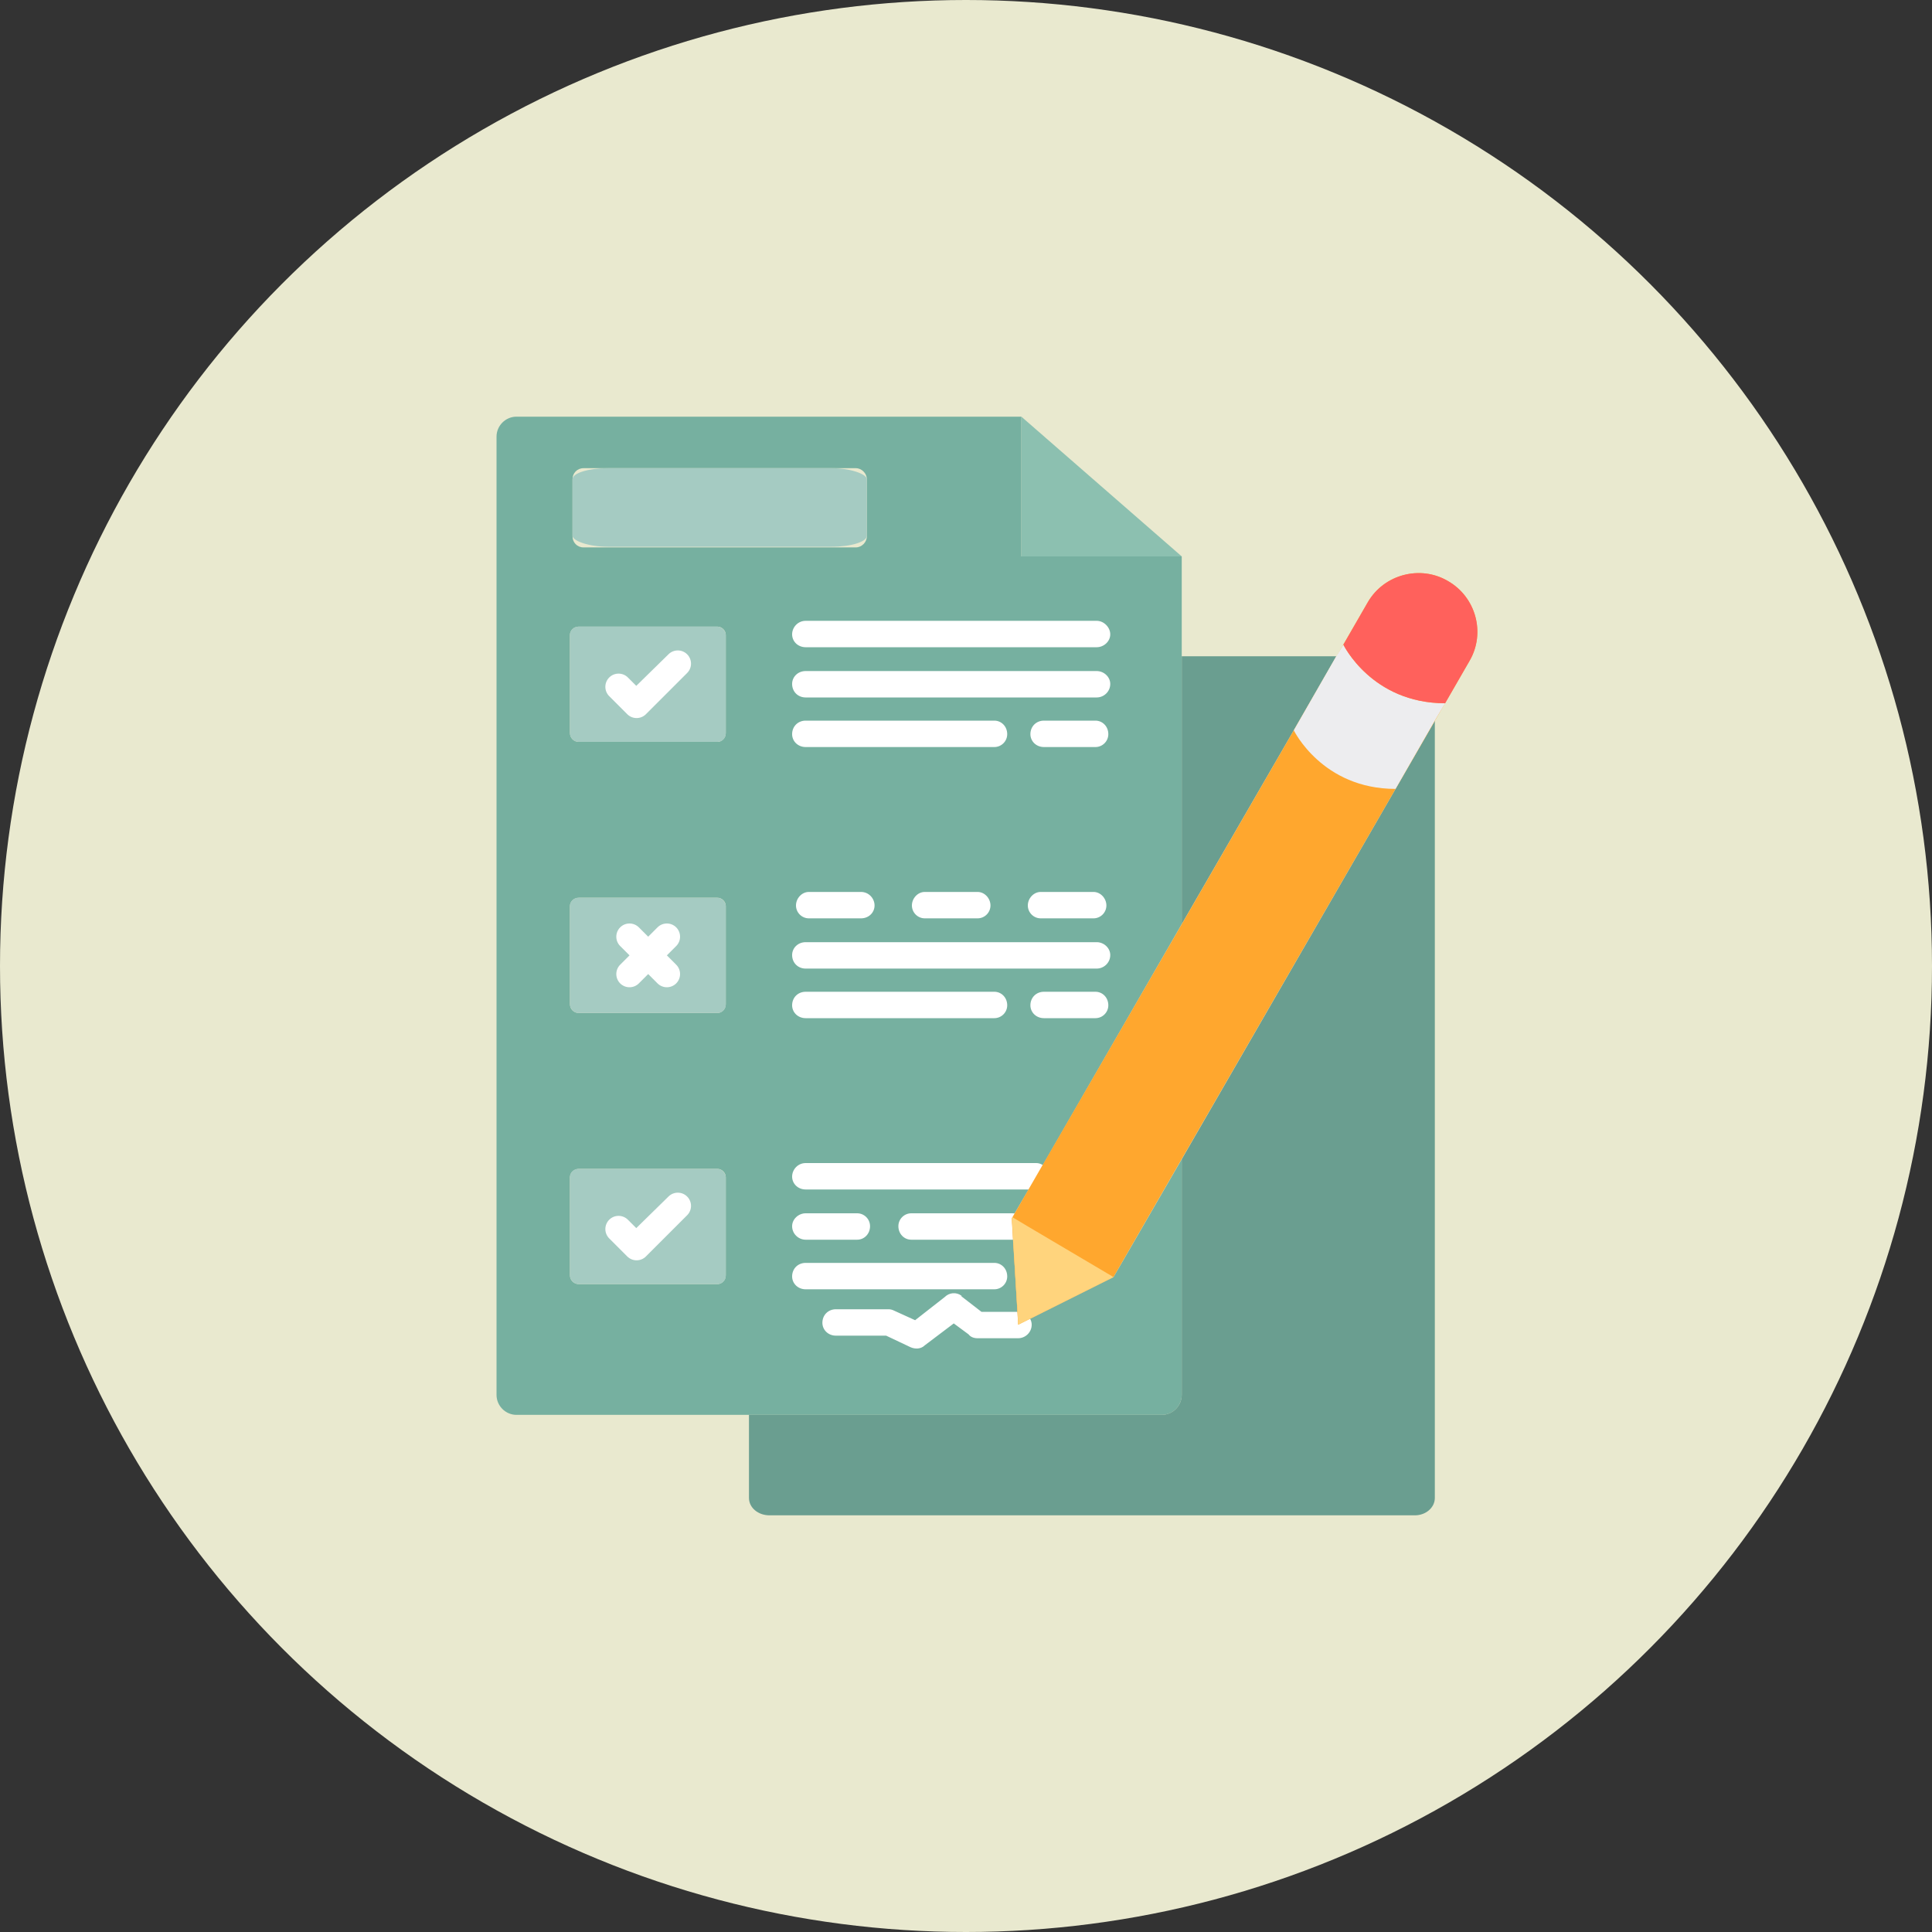 <?xml version="1.0" encoding="UTF-8"?><svg xmlns="http://www.w3.org/2000/svg" xmlns:xlink="http://www.w3.org/1999/xlink" clip-rule="evenodd" fill-rule="evenodd" height="3000.0" image-rendering="optimizeQuality" preserveAspectRatio="xMidYMid meet" shape-rendering="geometricPrecision" text-rendering="geometricPrecision" version="1.0" viewBox="0.0 0.0 3000.0 3000.0" width="3000.0" zoomAndPan="magnify"><rect x="0.0" y="0.0" width="3000.0" height="3000.0" fill="#333333" stroke="none"/><g><g id="change1_1"><circle cx="1500" cy="1500" fill="#e9e9cf" r="1500"/></g><g><path d="M2075 1019l-240 0m-672 1178l0 129c0,15 14,27 32,27l1002 0c17,0 31,-12 31,-27l0 0 0 -1207" fill="none"/><path d="M1835 864l0 571m0 365l0 366c0,17 -14,31 -31,31l-1002 0c-17,0 -31,-14 -31,-31l0 -1488c0,-17 14,-31 31,-31l784 0" fill="none"/><g id="change2_1"><path d="M1586 864l0 -217 -784 0c-17,0 -31,14 -31,31l0 1488c0,17 14,31 31,31l361 0 641 0c17,0 31,-14 31,-31l0 -366 -92 159 -14 24 -148 74 -9 -153 0 -14 37 -63 226 -392 0 -416 0 -155 -249 0zm-687 530l215 0c7,0 13,6 13,13l0 152c0,8 -6,14 -13,14l-215 0c-8,0 -14,-6 -14,-14l0 -152c0,-7 6,-13 14,-13zm228 -408l0 152c0,8 -6,14 -13,14l-215 0c-8,0 -14,-6 -14,-14l0 -152c0,-7 6,-13 14,-13l215 0c7,0 13,6 13,13zm-228 829l215 0c7,0 13,6 13,13l0 152c0,8 -6,14 -13,14l-215 0c-8,0 -14,-6 -14,-14l0 -152c0,-7 6,-13 14,-13zm447 -982c0,9 -8,17 -17,17l-423 0c-10,0 -17,-8 -17,-17l0 -89c0,-9 7,-17 17,-17l423 0c9,0 17,8 17,17l0 89z" fill="#76b0a0"/></g><g id="change3_1"><path d="M2167 1225l-332 575 0 366c0,17 -14,31 -31,31l-641 0 0 129c0,15 14,27 32,27l1002 0c17,0 31,-12 31,-27l0 -1207 -61 106z" fill="#6a9e90"/></g><g id="change3_2"><path d="M1835 1435L2009 1134 2075 1019 1835 1019z" fill="#6a9e90"/></g><path d="M1835 864L1586 864 1586 647z" fill="none"/><g id="change4_1"><rect fill="#a5cbc2" height="179" rx="13" ry="13" width="242" x="885" y="1394"/></g><g id="change4_2"><rect fill="#a5cbc2" height="179" rx="13" ry="13" width="242" x="885" y="973"/></g><path d="M1251 985L1703 985" fill="none"/><g id="change5_1"><path d="M1251 964c-12,0 -21,10 -21,21 0,11 9,20 21,20l452 0c11,0 21,-9 21,-20 0,-11 -10,-21 -21,-21l-452 0z" fill="#fff" fill-rule="nonzero"/></g><path d="M1251 1062L1703 1062" fill="none"/><g id="change5_2"><path d="M1251 1042c-12,0 -21,9 -21,20 0,12 9,21 21,21l452 0c11,0 21,-9 21,-21 0,-11 -10,-20 -21,-20l-452 0z" fill="#fff" fill-rule="nonzero"/></g><path d="M1251 1140L1544 1140" fill="none"/><g id="change5_3"><path d="M1251 1119c-12,0 -21,9 -21,21 0,11 9,20 21,20l293 0c11,0 20,-9 20,-20 0,-12 -9,-21 -20,-21l-293 0z" fill="#fff" fill-rule="nonzero"/></g><path d="M1621 1140L1701 1140" fill="none"/><g id="change5_4"><path d="M1621 1119c-12,0 -21,9 -21,21 0,11 9,20 21,20l80 0c11,0 20,-9 20,-20 0,-12 -9,-21 -20,-21l-80 0z" fill="#fff" fill-rule="nonzero"/></g><path d="M1251 1483L1703 1483" fill="none"/><g id="change5_5"><path d="M1251 1463c-12,0 -21,9 -21,20 0,12 9,21 21,21l452 0c11,0 21,-9 21,-21 0,-11 -10,-20 -21,-20l-452 0z" fill="#fff" fill-rule="nonzero"/></g><path d="M1251 1561L1544 1561" fill="none"/><g id="change5_6"><path d="M1251 1540c-12,0 -21,9 -21,21 0,11 9,20 21,20l293 0c11,0 20,-9 20,-20 0,-12 -9,-21 -20,-21l-293 0z" fill="#fff" fill-rule="nonzero"/></g><path d="M1621 1561L1701 1561" fill="none"/><g id="change5_7"><path d="M1621 1540c-12,0 -21,9 -21,21 0,11 9,20 21,20l80 0c11,0 20,-9 20,-20 0,-12 -9,-21 -20,-21l-80 0z" fill="#fff" fill-rule="nonzero"/></g><path d="M1256 1406L1337 1406" fill="none"/><g id="change5_8"><path d="M1256 1385c-11,0 -20,10 -20,21 0,11 9,20 20,20l81 0c12,0 21,-9 21,-20 0,-11 -9,-21 -21,-21l-81 0z" fill="#fff" fill-rule="nonzero"/></g><path d="M1436 1406L1518 1406" fill="none"/><g id="change5_9"><path d="M1436 1385c-11,0 -20,10 -20,21 0,11 9,20 20,20l82 0c11,0 20,-9 20,-20 0,-11 -9,-21 -20,-21l-82 0z" fill="#fff" fill-rule="nonzero"/></g><path d="M1616 1406L1698 1406" fill="none"/><g id="change5_10"><path d="M1616 1385c-11,0 -20,10 -20,21 0,11 9,20 20,20l82 0c11,0 20,-9 20,-20 0,-11 -9,-21 -20,-21l-82 0z" fill="#fff" fill-rule="nonzero"/></g><g id="change4_3"><rect fill="#a5cbc2" height="122" rx="55" ry="17" width="457" x="889" y="727"/></g><g id="change5_11"><path d="M975 1052c-8,-8 -21,-8 -29,0 -8,8 -8,21 0,29l28 28c8,8 21,8 29,0l64 -64c8,-8 8,-21 0,-29 -8,-8 -21,-8 -29,0l-50 49 -13 -13z" fill="#fff" fill-rule="nonzero"/></g><g id="change5_12"><path d="M1050 1469c8,-8 8,-21 0,-29 -8,-8 -21,-8 -29,0l-58 58c-8,8 -8,21 0,29 8,8 21,8 29,0l58 -58z" fill="#fff" fill-rule="nonzero"/></g><g id="change5_13"><path d="M992 1440c-8,-8 -21,-8 -29,0 -8,8 -8,21 0,29l58 58c8,8 21,8 29,0 8,-8 8,-21 0,-29l-58 -58z" fill="#fff" fill-rule="nonzero"/></g><g id="change6_1"><path d="M1586 647L1586 864 1835 864z" fill="#8cc0b0"/></g><g id="change4_4"><rect fill="#a5cbc2" height="179" rx="13" ry="13" width="242" x="885" y="1815"/></g><path d="M1251 1827L1609 1827" fill="none"/><g id="change5_14"><path d="M1251 1806c-12,0 -21,10 -21,21 0,11 9,20 21,20l358 0c11,0 20,-9 20,-20 0,-11 -9,-21 -20,-21l-358 0z" fill="#fff" fill-rule="nonzero"/></g><path d="M1415 1904L1572 1904" fill="none"/><g id="change5_15"><path d="M1415 1884c-11,0 -20,9 -20,20 0,12 9,21 20,21l157 0c11,0 20,-9 20,-21 0,-11 -9,-20 -20,-20l-157 0z" fill="#fff" fill-rule="nonzero"/></g><path d="M1251 1982L1544 1982" fill="none"/><g id="change5_16"><path d="M1251 1961c-12,0 -21,9 -21,21 0,11 9,20 21,20l293 0c11,0 20,-9 20,-20 0,-12 -9,-21 -20,-21l-293 0z" fill="#fff" fill-rule="nonzero"/></g><path d="M1251 1904L1331 1904" fill="none"/><g id="change5_17"><path d="M1251 1884c-11,0 -21,9 -21,20 0,12 10,21 21,21l80 0c11,0 20,-9 20,-21 0,-11 -9,-20 -20,-20l-80 0z" fill="#fff" fill-rule="nonzero"/></g><g id="change5_18"><path d="M975 1894c-8,-8 -21,-8 -29,0 -8,8 -8,21 0,29l28 28c8,8 21,8 29,0l64 -64c8,-8 8,-21 0,-29 -8,-8 -21,-8 -29,0l-50 49 -13 -13z" fill="#fff" fill-rule="nonzero"/></g><path d="M1581 2057L1518 2057 1481 2029 1424 2073 1380 2054 1298 2054" fill="none"/><g id="change5_19"><path d="M1581 2078c11,0 21,-9 21,-21 0,-11 -10,-20 -21,-20l-57 0 -31 -24 0 -1c-8,-6 -19,-5 -26,2l-46 36 -33 -15 0 0c-2,-1 -5,-2 -8,-2l-82 0c-12,0 -21,9 -21,21 0,11 9,20 21,20l78 0 38 18c7,3 16,3 22,-3l0 0 45 -34 23 17c3,4 8,6 14,6l63 0z" fill="#fff" fill-rule="nonzero"/></g><g id="change7_1"><path d="M2248 902l0 0c44,25 59,81 34,124l-553 957 -148 74 -10 -165 553 -957c25,-43 81,-58 124,-33z" fill="#ffa72e"/></g><path d="M1572 1890L1729 1983" fill="none"/><g id="change8_1"><path d="M1729 1983L1592 1902 1572 1890 1571 1892 1572 1904 1573 1925 1580 2037 1581 2057 1599 2048z" fill="#ffd47d"/></g><path d="M2086 1001c0,0 44,91 158,91" fill="none"/><path d="M2009 1134c0,0 44,91 158,91" fill="none"/><g id="change9_1"><path d="M2009 1134c0,0 44,91 158,91l61 -106 16 -27c-114,0 -158,-91 -158,-91l-11 18 -66 115z" fill="#ededef"/></g><g id="change10_1"><path d="M2086 1001c0,0 44,91 158,91l38 -66c25,-43 10,-99 -34,-124 -43,-25 -99,-10 -124,33l-38 66z" fill="#ff615c"/></g></g></g></svg>